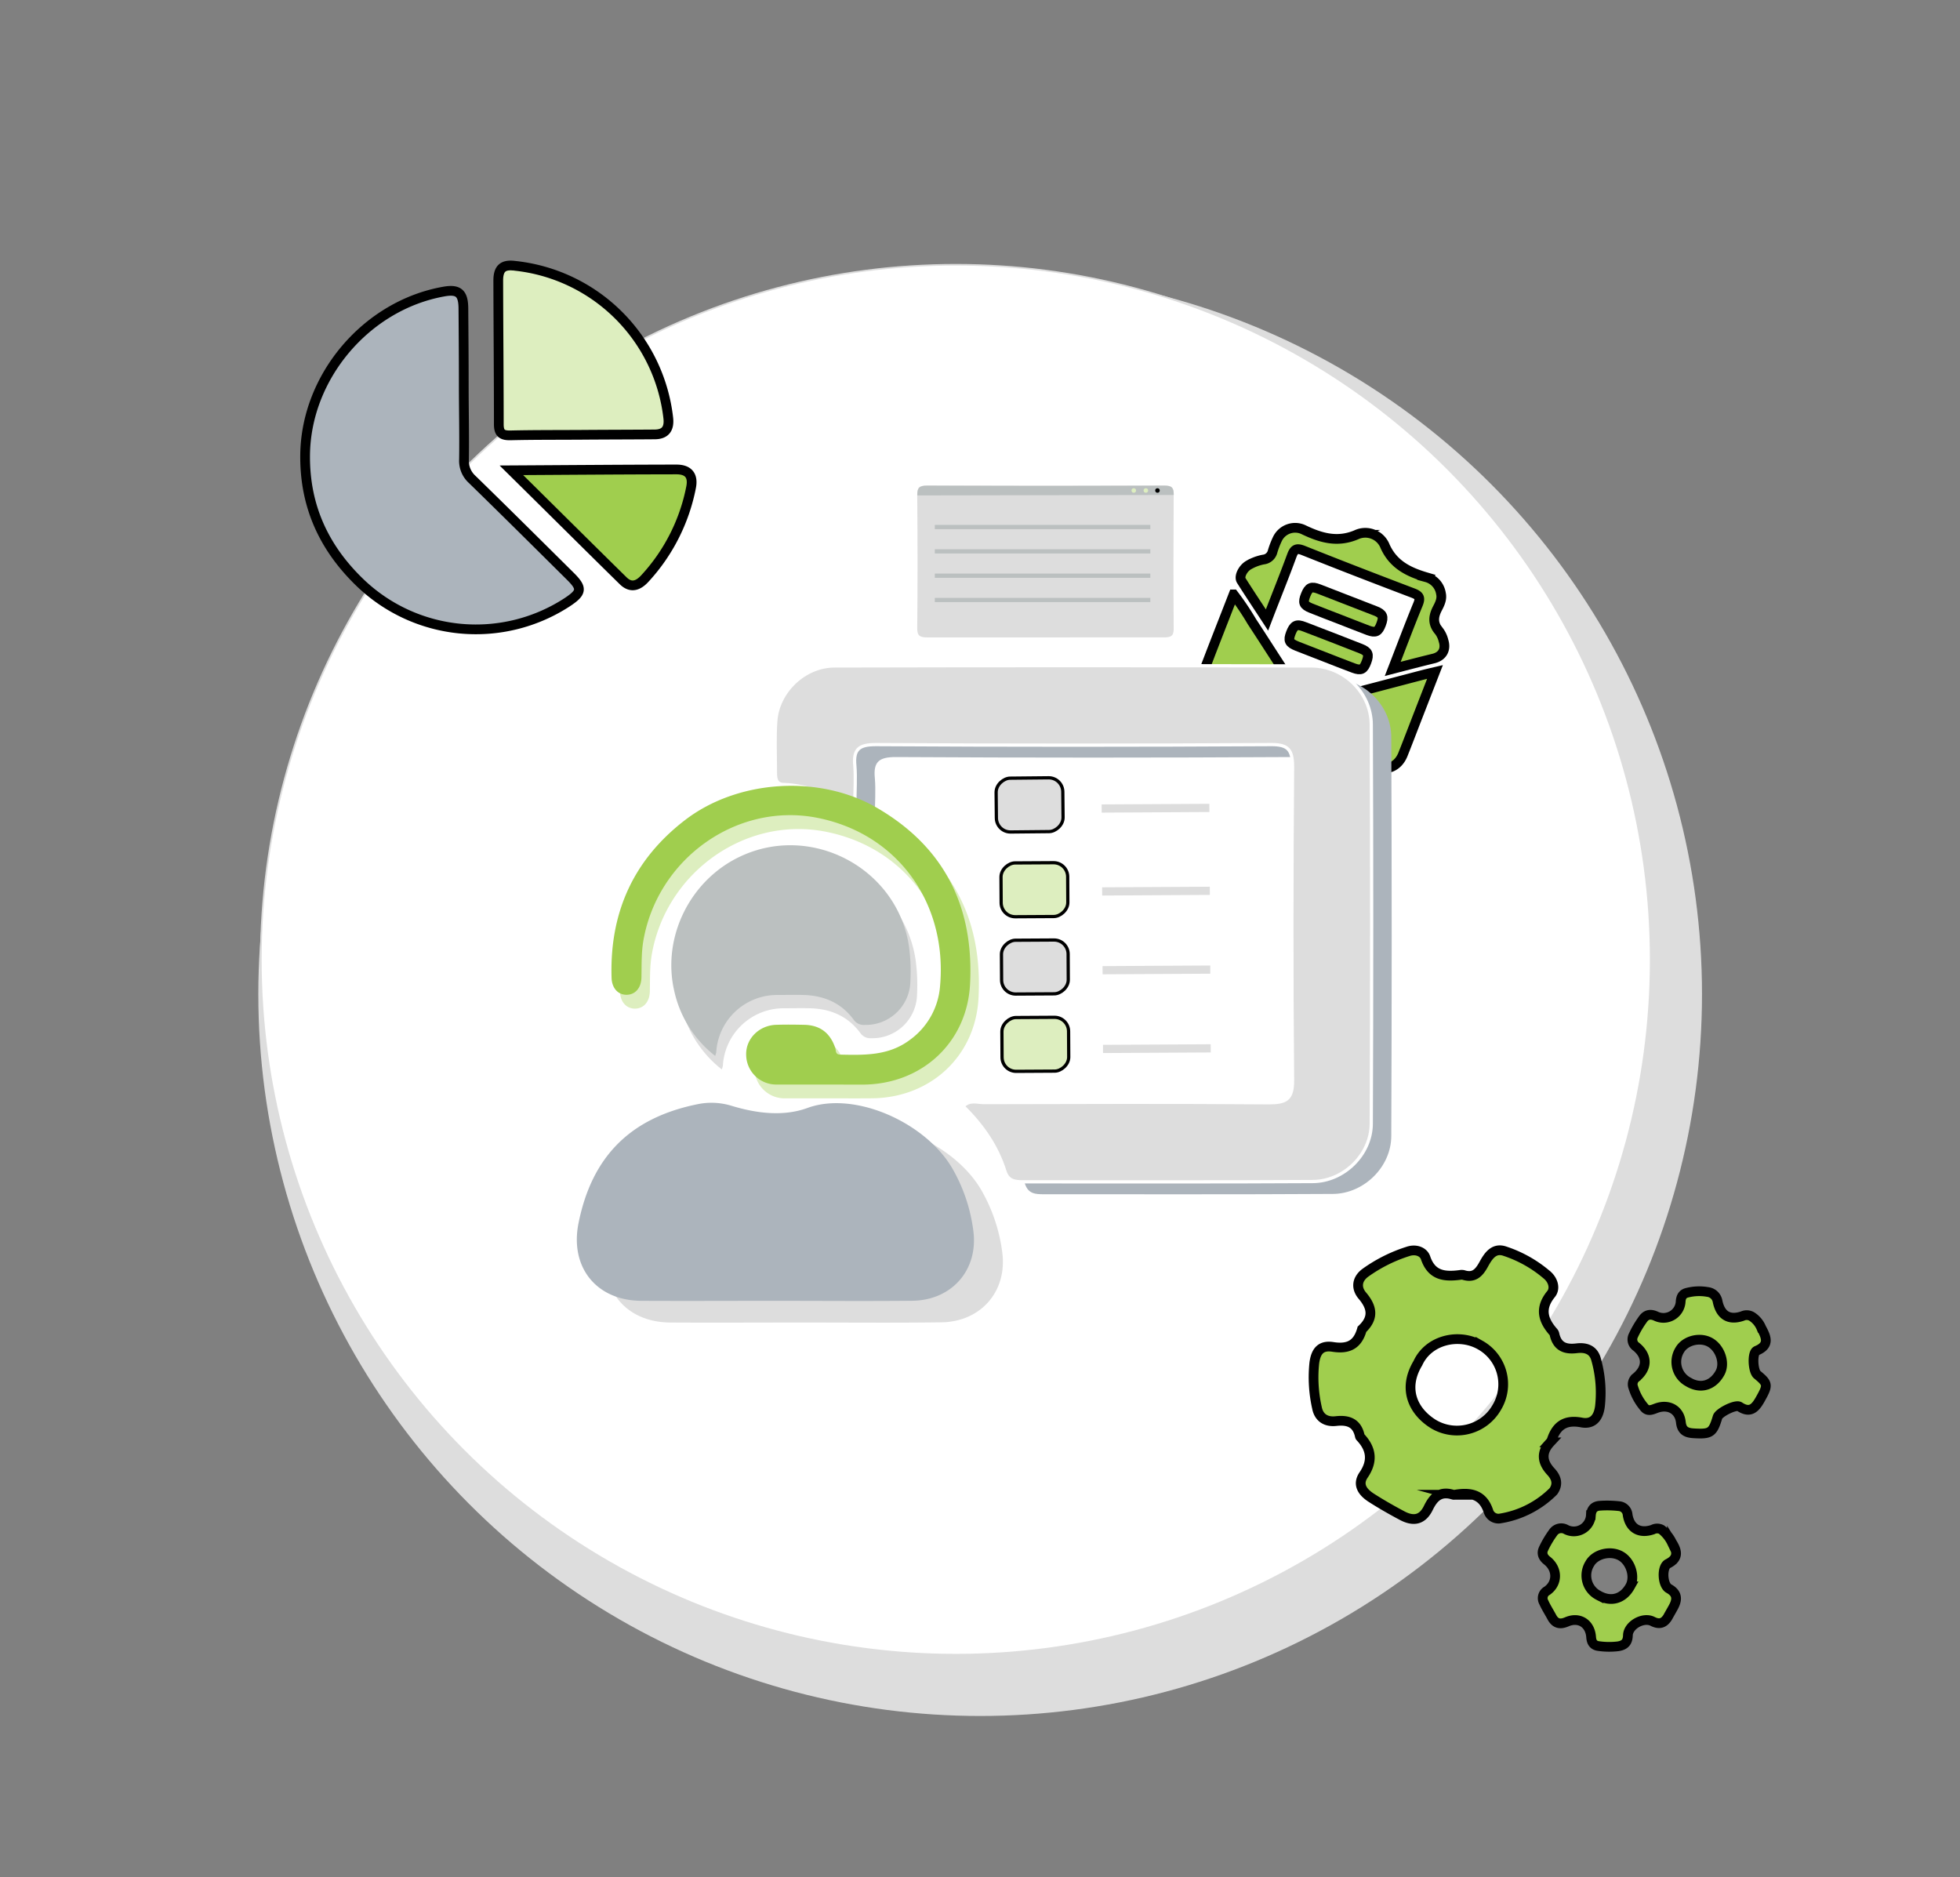 <?xml version="1.0" encoding="UTF-8"?> <svg xmlns="http://www.w3.org/2000/svg" id="Ebene_1" data-name="Ebene 1" viewBox="0 0 604.34 578.74"><rect x="0" y="0" width="604.34" height="578.74" fill="#808080" stroke="none"/><defs><style>.cls-1,.cls-10,.cls-9{fill:#ddd;}.cls-2{fill:#fff;stroke:#ddd;stroke-width:0.5px;}.cls-10,.cls-11,.cls-2,.cls-3,.cls-4,.cls-5,.cls-9{stroke-miterlimit:10;}.cls-12,.cls-3{fill:#a0ce4e;}.cls-10,.cls-11,.cls-3,.cls-4,.cls-5{stroke:#000;}.cls-3,.cls-4,.cls-5{stroke-width:3px;}.cls-4,.cls-8{fill:#acb4bc;}.cls-11,.cls-5,.cls-7{fill:#ddeebf;}.cls-6{fill:#bbc0c0;}.cls-9{stroke:#fff;}</style></defs><circle class="cls-1" cx="302.22" cy="306.5" r="222.57"></circle><circle class="cls-2" cx="294.7" cy="295.9" r="214.27"></circle><path class="cls-3" d="M493.32,433.63a37.81,37.81,0,0,0-1.17-14.43c-.81-3.14-3.28-3.83-6-3.5-3.63.45-6-.56-6.85-4.33a1.46,1.46,0,0,0-.29-.63c-3.32-3.72-4.31-7.4-.77-11.75,1.38-1.7.66-4.13-1-5.69a38.38,38.38,0,0,0-13.13-7.5c-3.61-1.32-5.36,1.71-6.7,4.14-1.49,2.69-3.09,4.14-6.22,3.15a2.44,2.44,0,0,0-1,0c-4.7.6-8.74.3-10.63-5.27-.65-1.91-3-2.79-5.37-2a46.68,46.68,0,0,0-13.27,6.65c-2.64,2-2.79,4.73-.86,7,3.07,3.61,3.55,6.84,0,10.26a.64.64,0,0,0-.17.3c-1.33,4.54-4.11,6-8.91,5.25-3.64-.58-5.23,1.23-5.73,4.94a42.61,42.61,0,0,0,.81,13.79c.59,3.14,2.84,4.48,5.87,4.14,3.83-.44,6.52.58,7.37,4.68a.59.59,0,0,0,.18.29c3.39,3.62,3.87,7.37,1,11.6-2.08,3-.32,5.32,2.23,7,3.11,2,6.34,3.84,9.62,5.58,3.61,1.91,6.31,1.26,8.08-2.38,1.68-3.45,3.75-5.32,7.71-4.05a.65.65,0,0,0,.34,0c4.79-.86,8.78-.25,10.53,5.22a3.24,3.24,0,0,0,3.34,2.12,29.8,29.8,0,0,0,16.63-8.41c1.65-2.34.81-4.37-.77-6.08-2.8-3-3-6-.21-9a2.58,2.58,0,0,0,.52-.89c1.51-4.46,4.32-6.17,9.17-5.24C491,439.21,492.85,437.27,493.32,433.63Zm-31.81.3A14.13,14.13,0,0,1,442,439.08c-6.34-3.93-9.55-10.91-4.82-18.78,3.29-7.25,12.69-9.37,19.29-5.56A13.84,13.84,0,0,1,461.51,433.93Z"></path><path class="cls-3" d="M542.68,431.54c2.51-4.46,2.53-4.9-.87-7.7-1.34-1.11-1.63-6.79-.16-7.4,4.11-1.72,2.92-4.23,1.43-7a7.67,7.67,0,0,0-2.8-3.44,3.08,3.08,0,0,0-3-.23c-4.1,1.4-6.79-.16-7.69-4.55a3.51,3.51,0,0,0-3.07-2.88,14.92,14.92,0,0,0-6.2.21c-1.48.32-2,1.25-2.11,2.72a5.32,5.32,0,0,1-7.49,4.59c-1.65-.8-3-.63-4,.68a30,30,0,0,0-3.16,5.35,2.7,2.7,0,0,0,1,3.36c3.47,2.88,3.44,6.55-.11,9.46a2.63,2.63,0,0,0-.85,3.06,17.26,17.26,0,0,0,3.3,6.05c1.1,1.5,2.45.86,3.75.37,3.78-1.42,7.19.41,7.62,4.31.27,2.5,1.54,3.26,3.85,3.41,5.29.32,6-.09,7.47-5,.41-1.39,5.59-4,6.77-3.22C539.55,435.8,541.16,434.23,542.68,431.54Zm-12.4-8.15c-2.21,3.89-6,4.93-9.72,2.69a7,7,0,0,1-2.62-9.88c1.75-3,6.44-4.09,9.51-2.22S532,420.47,530.28,423.39Z"></path><path class="cls-3" d="M515.92,495.59c1.27-2.32,1.42-4.26-1.35-5.8-2-1.11-2.26-6.68-.3-7.67,3.47-1.76,2.83-4,1.24-6.52a11.36,11.36,0,0,0-3.2-4,2.87,2.87,0,0,0-2.69,0c-4.07,1.39-7.09-.32-7.76-4.53a2.9,2.9,0,0,0-2.7-2.7,32.75,32.75,0,0,0-5.86-.12c-1.68.11-2.61,1-2.77,2.9a5.27,5.27,0,0,1-7.6,4.46,3,3,0,0,0-4,.86,29.83,29.83,0,0,0-3,5.05c-.65,1.38-.22,2.6,1.09,3.63,3.31,2.6,3.31,7,0,9.32a2.59,2.59,0,0,0-1,3.57c.7,1.57,1.64,3,2.47,4.56,1.08,2,2.52,2.34,4.62,1.44,3.8-1.64,7.18.5,7.49,4.69.12,1.68.77,2.62,2.41,2.8a22.69,22.69,0,0,0,5.88.06c2-.31,3-1.2,3.05-3.39.11-3.17,4.74-5.76,7.61-4.3,2.1,1.07,3.53.58,4.68-1.29C514.78,497.6,515.37,496.6,515.92,495.59Zm-13.29-6.47c-2.17,3.88-5.9,4.95-9.74,2.77a6.88,6.88,0,0,1-2.7-9.8c1.67-3,6.37-4.13,9.52-2.37S504.26,486.19,502.63,489.12Z"></path><path class="cls-4" d="M143,118.7c0,7.66.18,15.32.07,23a7.71,7.71,0,0,0,2.55,6.14c10.14,9.87,20.16,19.85,30.21,29.81,3.78,3.74,3.61,5-.9,8a51.52,51.52,0,0,1-63.5-5.61C100,169.22,93.93,156.18,94.08,140.34c.22-24.21,18.89-46.22,42.8-50.45,4.42-.78,5.94.47,6,5.06C142.94,102.86,143,110.78,143,118.7Z"></path><path class="cls-5" d="M179.28,134.06c-7.26.05-14.52,0-21.78.17-2.55.06-3.7-.52-3.7-3.39,0-14.78-.14-29.56-.17-44.34,0-3.72,1.47-5,5-4.56a53.24,53.24,0,0,1,47.43,47c.34,3.2-.87,5-4.27,5C194.31,134,186.79,134,179.28,134.06Z"></path><path class="cls-3" d="M157.68,145c17.7-.1,34.3-.24,50.9-.26,3.72,0,5.23,1.94,4.5,5.54a57.75,57.75,0,0,1-14.23,28.07c-2,2.19-4.27,3.11-6.71.71C180.88,168,169.67,156.83,157.68,145Z"></path><path class="cls-3" d="M442.46,207.18l-5.52,14.2c-1.44,3.73-2.87,7.47-4.35,11.19s-4.83,5.25-8.62,3.78q-24.78-9.58-49.54-19.22c-3.38-1.32-5.32-4.6-4.17-7.69,3.21-8.65,6.63-17.22,10.1-26.17a84,84,0,0,1,5.63,8.37c4.1,6.23,8.08,12.54,12.2,18.76,3.32,5,6.87,6.42,12.66,4.95,9.32-2.37,18.6-4.85,27.91-7.28C439.79,207.8,440.84,207.56,442.46,207.18Z"></path><path class="cls-3" d="M429.43,206.24c2.69-6.93,5.14-13.48,7.8-19.94.82-2,.38-2.71-1.56-3.45-11.31-4.29-22.58-8.64-33.81-13.13-2.15-.86-2.84-.34-3.58,1.68-2.38,6.49-5,12.91-7.62,19.76-2.78-4.26-5.41-8.19-7.93-12.18-.77-1.22.49-3.74,2.29-4.77a14.52,14.52,0,0,1,4.52-1.69A3.28,3.28,0,0,0,392.4,170a26.56,26.56,0,0,1,1.5-3.88,6.06,6.06,0,0,1,8-2.82c5.22,2.51,10.4,4.09,16.28,1.6a6.54,6.54,0,0,1,8.9,3.56c2.57,5.68,7.33,7.94,12.74,9.53a6.18,6.18,0,0,1,4.49,5.05c.38,1.71-.4,3.22-1.13,4.62-1.29,2.5-1.43,4.7.54,6.94a8.09,8.09,0,0,1,1.36,2.92c.87,2.74-.33,4.81-3,5.5C438,204,434,205.06,429.43,206.24Z"></path><path class="cls-3" d="M413.06,190.94c-2.94-1.14-5.89-2.25-8.81-3.43-2.32-.93-2.61-1.72-1.66-4.09s1.76-2.7,4.07-1.82q8.73,3.35,17.42,6.76c2.3.9,2.65,1.78,1.78,4.09s-1.64,2.78-4,1.91C418.92,193.25,416,192.08,413.06,190.94Z"></path><path class="cls-3" d="M408.32,202.49c-2.79-1.08-5.59-2.15-8.38-3.26-2.46-1-2.81-1.71-1.95-4,.95-2.49,1.79-2.93,4.16-2q8.73,3.33,17.42,6.75c2.3.91,2.64,1.78,1.77,4.1s-1.64,2.77-4,1.9C414.33,204.86,411.33,203.66,408.32,202.49Z"></path><path class="cls-1" d="M322.43,196.53c-12.11,0-24.22,0-36.33,0-2.27,0-3.3-.32-3.28-2.78.14-13.76.11-27.52,0-41.28,0-2.11.55-2.8,3-2.79q36.65.12,73.29,0c2.24,0,2.79.67,2.78,2.64-.08,13.85-.1,27.71,0,41.56,0,2.32-.94,2.65-3.12,2.64C346.65,196.49,334.54,196.53,322.43,196.53Z"></path><path class="cls-6" d="M282.84,152.75c0-2.29.55-3,3-3q36.65.14,73.29,0c2.24,0,2.79.73,2.78,2.86Z"></path><rect class="cls-6" x="288.24" y="161.84" width="66.45" height="1.31"></rect><rect class="cls-6" x="288.24" y="169.34" width="66.45" height="1.31"></rect><rect class="cls-6" x="288.24" y="176.84" width="66.45" height="1.31"></rect><rect class="cls-6" x="288.24" y="184.34" width="66.45" height="1.31"></rect><circle class="cls-7" cx="349.58" cy="151.23" r="0.7"></circle><circle class="cls-7" cx="353.31" cy="151.23" r="0.7"></circle><circle cx="356.89" cy="151.23" r="0.7"></circle><path class="cls-1" d="M222.56,329.72a34.82,34.82,0,0,1-12.61-20c-3.86-16.61,4.89-34.26,20.44-41.52,22.05-10.29,48.25,3.69,51.9,27.59a56.81,56.81,0,0,1,.47,10.81,13.75,13.75,0,0,1-14.13,13.5,3.74,3.74,0,0,1-3.35-1.59c-3.87-5.24-9.24-7.5-15.61-7.64-2.63-.06-5.27,0-7.9,0a18.78,18.78,0,0,0-18.88,17.71A8.58,8.58,0,0,1,222.56,329.72Z"></path><path class="cls-6" d="M220.51,325.55a34.82,34.82,0,0,1-12.61-20c-3.86-16.61,4.89-34.26,20.44-41.52,22-10.29,48.25,3.69,51.91,27.59a57.64,57.64,0,0,1,.46,10.81A13.75,13.75,0,0,1,266.58,316a3.74,3.74,0,0,1-3.35-1.59c-3.87-5.24-9.24-7.5-15.61-7.64-2.63-.07-5.27,0-7.9,0a18.79,18.79,0,0,0-18.88,17.71A8.58,8.58,0,0,1,220.51,325.55Z"></path><path class="cls-7" d="M256,338.64c-4.61,0-9.22,0-13.83,0a9.25,9.25,0,0,1-9.51-9.26c-.08-4.88,4-8.95,9.3-9.14,2.85-.11,5.7-.07,8.55,0,4.84.09,8,2.43,9.59,7.05.3.86,0,2.11,1.51,2.14,7.47.17,14.92.37,21.41-4.45a22.61,22.61,0,0,0,9.42-16.63c2.32-25.36-12.81-46.95-37.79-51.91-24.6-4.89-49,12.3-53.61,37.43-.73,3.93-.59,7.85-.67,11.78-.07,3.21-1.89,5.31-4.56,5.33s-4.56-2.07-4.65-5.24c-.62-20,6.67-36.33,22.63-48.6,16.33-12.57,41.53-14.09,59.25-3.77C294,265.51,303,284,301.71,307.71c-.94,18-14.86,30.77-32.86,30.92C264.58,338.67,260.3,338.64,256,338.64Z"></path><path class="cls-8" d="M269.75,252c-7.56-2.82-14.32-6.09-21.9-6.31-2.57-.07-2.59-2.06-2.59-3.92,0-5.21-.26-10.44.11-15.63.66-9.13,8.88-17,18.14-17q73.47-.17,147,0c9.94,0,18.43,8.22,18.47,18.1q.26,61.52,0,123c0,9.54-8.46,17.82-18,17.87-29.7.19-59.41.08-89.12.1-2.6,0-4.85-.11-5.85-3.29-2.42-7.71-6.92-14.19-12.85-20,2-2.12,4.37-1.14,6.39-1.14,29.25-.08,58.5-.18,87.75.06,5.39,0,7.46-1,7.41-7-.3-32.16-.25-64.34,0-96.51,0-5.23-1.24-7-6.76-6.92q-60.88.34-121.77,0c-5.14,0-6.95,1.46-6.43,6.53C270.06,243.72,269.75,247.57,269.75,252Z"></path><path class="cls-9" d="M263.58,248.19c-7.56-2.82-14.32-6.09-21.9-6.31-2.57-.08-2.59-2.07-2.59-3.93,0-5.21-.26-10.44.11-15.63.66-9.13,8.88-17,18.14-17q73.47-.18,147,0c9.94,0,18.43,8.22,18.47,18.09q.25,61.51,0,123c0,9.54-8.46,17.82-18,17.88-29.71.18-59.41.07-89.12.09-2.6,0-4.85-.11-5.85-3.29-2.42-7.7-6.92-14.19-12.86-20,2-2.12,4.38-1.14,6.39-1.14,29.26-.07,58.51-.18,87.76.06,5.39,0,7.46-1,7.41-7-.3-32.17-.25-64.35,0-96.52,0-5.22-1.23-7-6.75-6.92q-60.88.36-121.78,0c-5.13,0-6.94,1.45-6.43,6.52C263.89,239.89,263.58,243.73,263.58,248.19Z"></path><path class="cls-1" d="M247.41,407.76c-13.59,0-27.18.08-40.76,0-13.86-.1-22.08-10.35-19.36-24,4.12-20.57,16-32.44,36.55-36.64a21.17,21.17,0,0,1,10.68.48c7.7,2.34,15.95,3.35,23.39.64,14.73-5.38,36.74,4.69,44.79,18.91a51.51,51.51,0,0,1,6.35,19.1c1.52,12-6.71,21.31-18.85,21.45C275.94,407.89,261.67,407.76,247.41,407.76Z"></path><path class="cls-8" d="M238.49,401.07c-13.58,0-27.17.07-40.76,0-13.85-.09-22.08-10.34-19.35-23.95,4.12-20.57,16-32.44,36.55-36.64a21.13,21.13,0,0,1,10.67.47c7.71,2.34,16,3.36,23.39.65,14.74-5.38,36.75,4.69,44.8,18.91a51.43,51.43,0,0,1,6.34,19.1c1.52,12-6.71,21.31-18.84,21.44C267,401.19,252.76,401.07,238.49,401.07Z"></path><rect class="cls-10" x="310.54" y="238.96" width="16.59" height="20.56" rx="4.34" transform="matrix(-0.01, -1, 1, -0.01, 71.41, 569.49)"></rect><rect class="cls-11" x="310.68" y="264.06" width="16.59" height="20.56" rx="4.34" transform="translate(46.45 594.87) rotate(-90.33)"></rect><rect class="cls-10" x="310.81" y="287.89" width="16.59" height="20.56" rx="4.34" transform="translate(22.76 618.97) rotate(-90.33)"></rect><rect class="cls-11" x="310.95" y="311.73" width="16.59" height="20.56" rx="4.34" transform="translate(-0.94 643.08) rotate(-90.33)"></rect><rect class="cls-1" x="339.71" y="247.9" width="33.21" height="2.53" transform="translate(-1.41 2.02) rotate(-0.32)"></rect><rect class="cls-1" x="339.85" y="273.46" width="33.21" height="2.53" transform="translate(-1.55 2.02) rotate(-0.32)"></rect><rect class="cls-1" x="339.99" y="297.74" width="33.21" height="2.53" transform="translate(-1.69 2.03) rotate(-0.32)"></rect><rect class="cls-1" x="340.13" y="322.02" width="33.21" height="2.53" transform="translate(-1.83 2.03) rotate(-0.32)"></rect><path class="cls-12" d="M253.41,334.38c-4.61,0-9.22,0-13.83,0a9.26,9.26,0,0,1-9.51-9.27c-.09-4.87,4-9,9.3-9.14,2.85-.1,5.7-.06,8.55,0,4.84.08,8,2.42,9.59,7.05.3.85,0,2.1,1.5,2.14,7.48.16,14.93.37,21.42-4.46a22.57,22.57,0,0,0,9.42-16.63c2.32-25.35-12.81-46.94-37.79-51.91-24.6-4.89-49,12.3-53.61,37.43-.73,3.93-.59,7.85-.67,11.79-.07,3.21-1.89,5.3-4.56,5.33s-4.56-2.07-4.65-5.24c-.62-20,6.67-36.33,22.63-48.61,16.33-12.56,41.53-14.08,59.25-3.76,20.92,12.18,29.88,30.7,28.65,54.38-.94,18-14.86,30.76-32.86,30.92C262,334.41,257.69,334.38,253.41,334.38Z"></path></svg> 